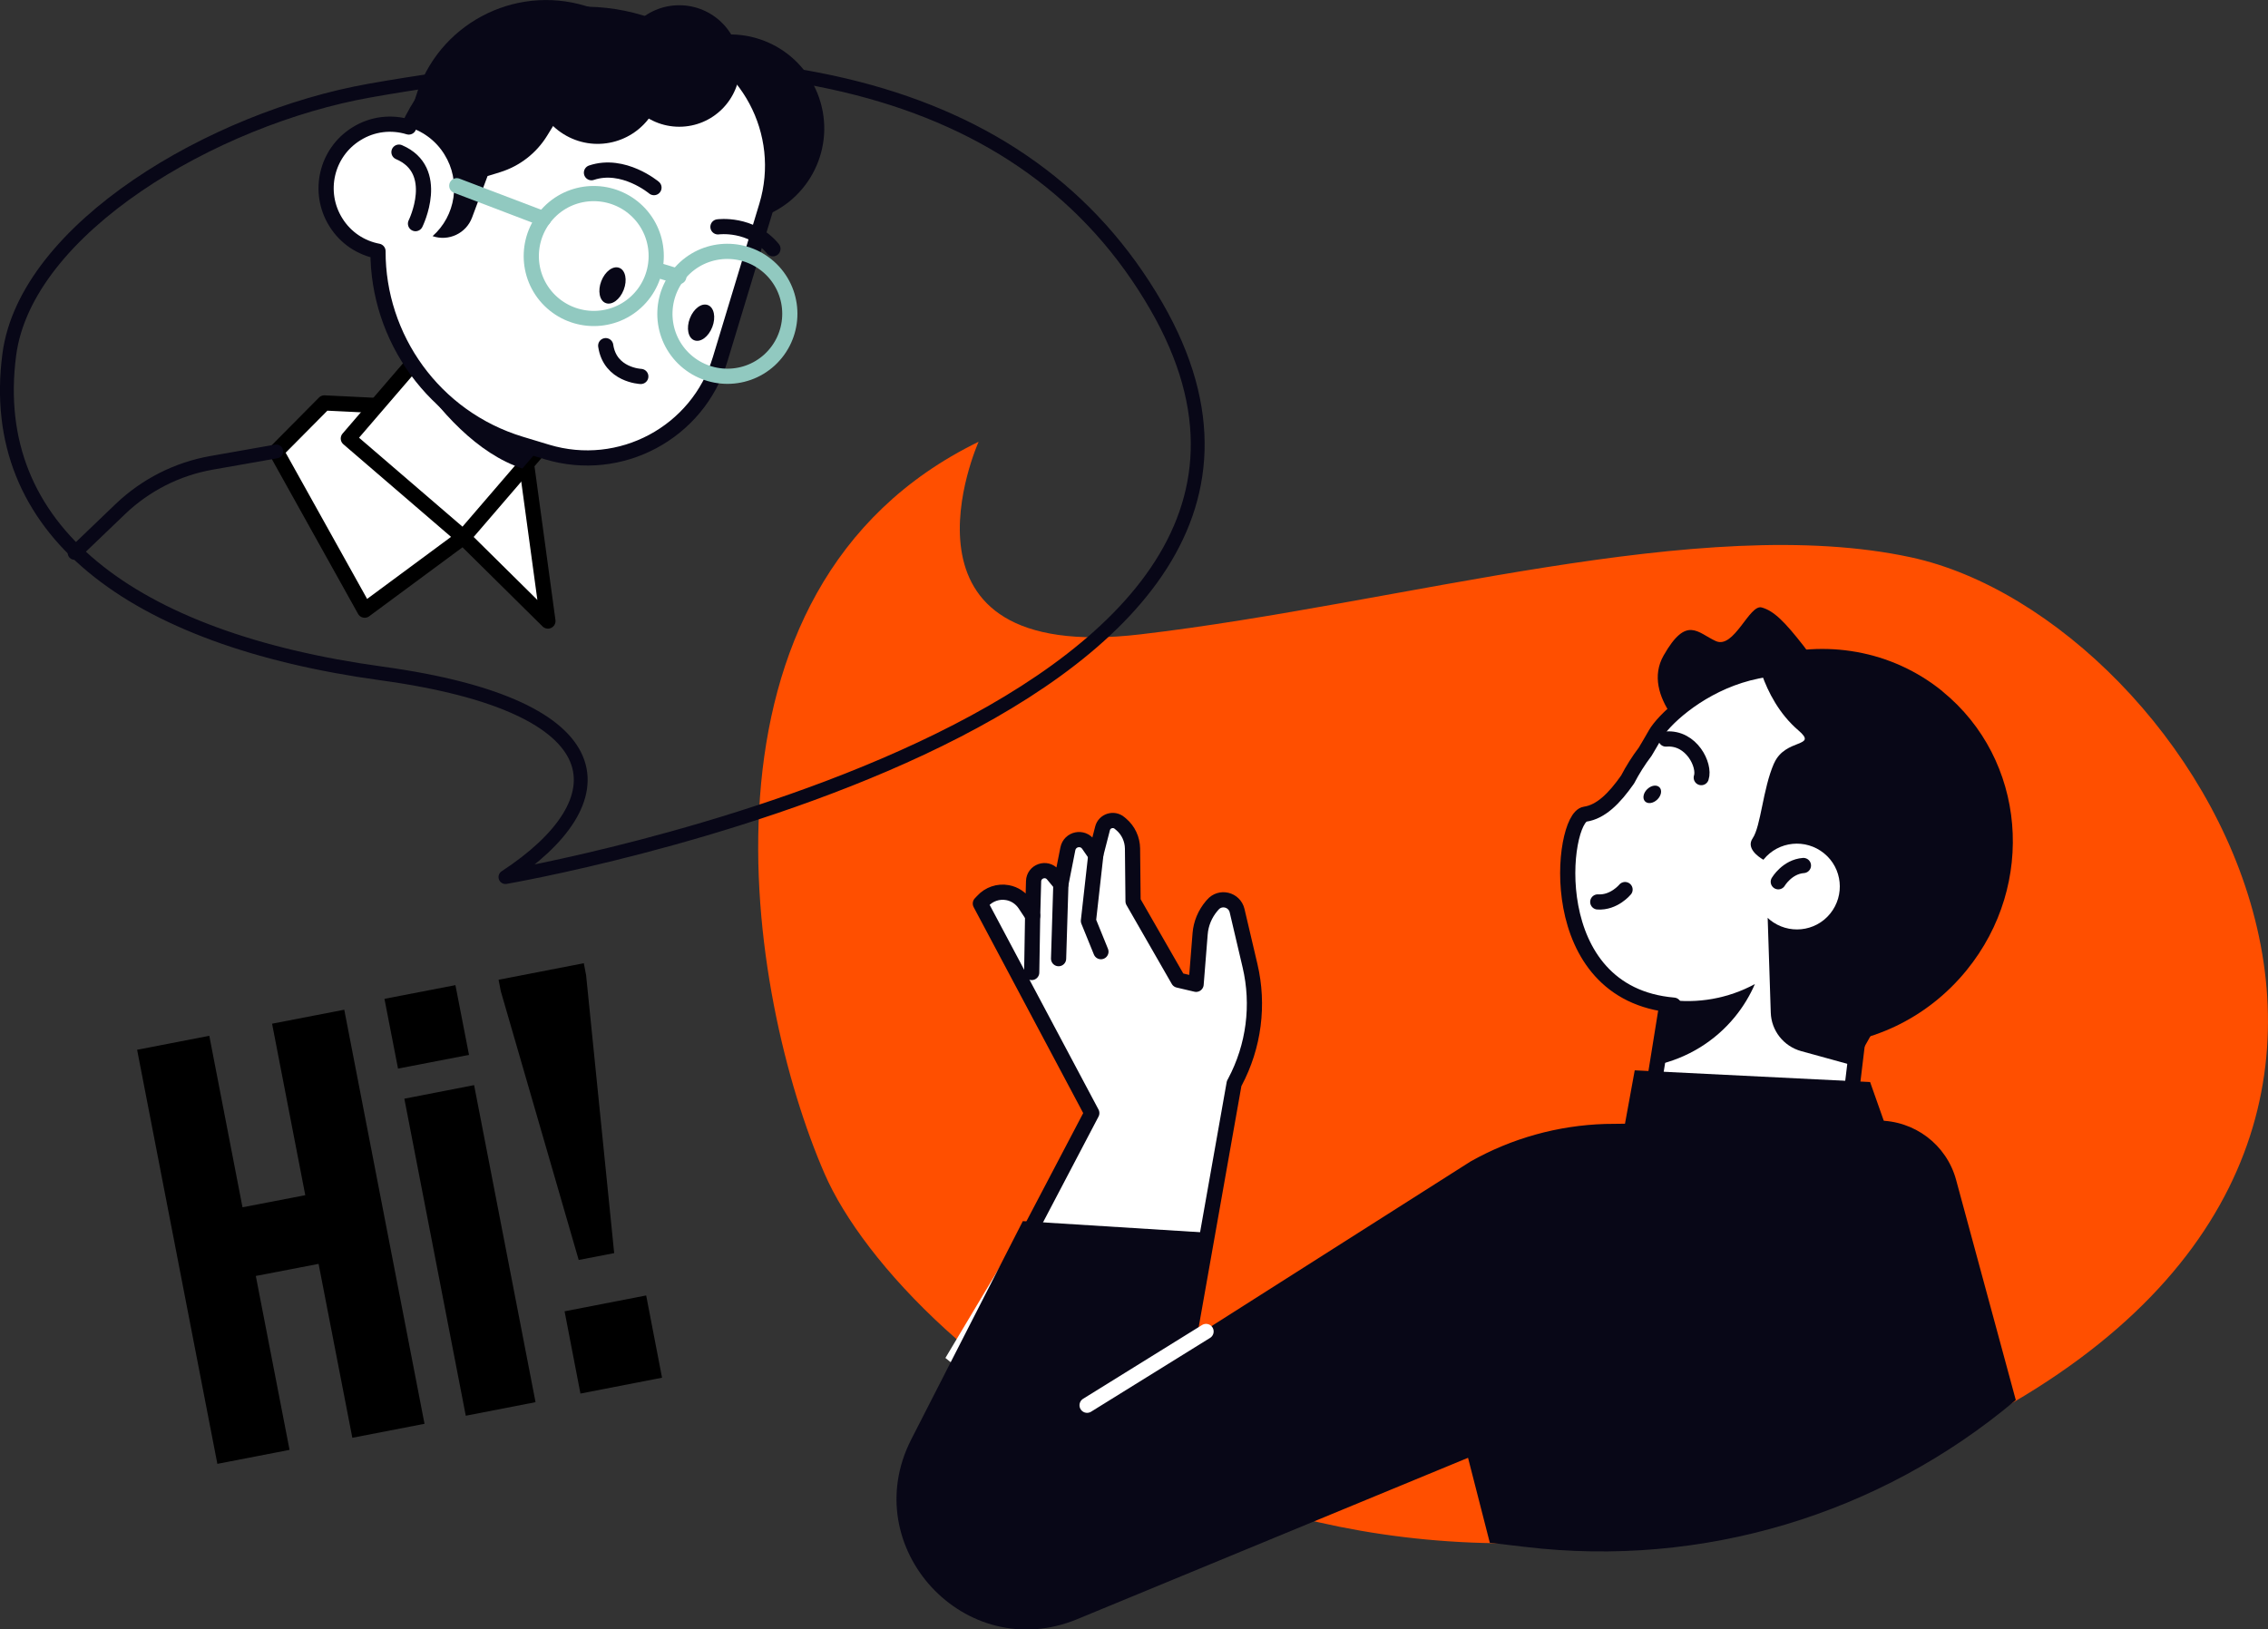 <?xml version="1.0" encoding="UTF-8"?>
<svg id="_レイヤー_2" data-name="レイヤー 2" xmlns="http://www.w3.org/2000/svg" viewBox="0 0 168.72 121.24">
  <rect x="0" y="0" width="168.72" height="121.24" fill="#333333" stroke="none"/>
  <defs>
    <style>
      .cls-1 {
        fill: #ff4f00;
      }

      .cls-2 {
        stroke: #91c9c0;
      }

      .cls-2, .cls-3, .cls-4, .cls-5 {
        fill: none;
      }

      .cls-2, .cls-3, .cls-4, .cls-5, .cls-6, .cls-7 {
        stroke-linecap: round;
        stroke-linejoin: round;
      }

      .cls-2, .cls-3, .cls-5, .cls-6, .cls-7 {
        stroke-width: 1.13px;
      }

      .cls-8 {
        fill: #080717;
      }

      .cls-3, .cls-4, .cls-7 {
        stroke: #080717;
      }

      .cls-4 {
        stroke-width: 1.03px;
      }

      .cls-5 {
        stroke: #fff;
      }

      .cls-9, .cls-6, .cls-7 {
        fill: #fff;
      }

      .cls-6 {
        stroke: #000;
      }
    </style>
  </defs>
  <g id="Contents">
    <g>
      <path class="cls-1" d="M72.8,32.87s-7.45,16.62,12.04,14.33c19.49-2.29,41.76-9.1,57.33-5.73,21.21,4.59,46.44,45.29,1.72,65.93-44.72,20.64-76.82-6.88-82.55-20.07-5.73-13.18-10.89-43.57,11.46-54.46Z"/>
      <g>
        <g>
          <path class="cls-9" d="M85.58,113.38l6.23-32.77.06-.11c1.41-2.66,1.8-5.73,1.12-8.66l-.96-4.09c-.2-.83-1.25-1.09-1.81-.44l-.08.09c-.49.58-.79,1.3-.86,2.07l-.3,3.76-1.32-.31-3.37-5.87-.04-3.92c0-.69-.31-1.35-.84-1.8l-.12-.1c-.44-.38-1.13-.16-1.27.4l-.51,1.98-.54-.78c-.43-.62-1.39-.42-1.53.32l-.52,2.63-.6-.72c-.48-.57-1.41-.24-1.43.5l-.07,2.57-.57-.86c-.3-.45-.76-.76-1.29-.86-.69-.13-1.39.11-1.86.63l-.17.18,8.29,15.59-10.89,18.23"/>
          <path class="cls-3" d="M76.54,91.74l4.68-8.92-8.29-15.59.17-.18c.47-.52,1.17-.76,1.86-.63.53.1.99.41,1.29.86l.57.86.07-2.57c.02-.74.95-1.07,1.43-.5l.6.72.52-2.63c.15-.74,1.1-.94,1.53-.32l.54.78.51-1.98c.14-.56.83-.78,1.27-.4l.12.1c.53.45.83,1.11.84,1.8l.04,3.92,3.37,5.87,1.32.31.3-3.76c.06-.76.36-1.48.86-2.07l.08-.09c.55-.65,1.61-.4,1.81.44l.96,4.09c.69,2.93.29,6-1.12,8.66l-.06.11-5.29,29.87"/>
          <polyline class="cls-3" points="81.9 70.81 80.97 68.52 81.52 63.61"/>
          <line class="cls-3" x1="78.92" y1="65.78" x2="78.75" y2="71.33"/>
          <line class="cls-3" x1="76.82" y1="68.13" x2="76.75" y2="72.36"/>
        </g>
        <g>
          <g>
            <polygon class="cls-7" points="136.18 94.22 122.27 85.48 124.71 70.33 138.78 72.59 136.18 94.22"/>
            <path class="cls-8" d="M136.78,52.86s-7.74,4.32-9.36,3.31-5.37-4.4-3.66-7.4c1.71-3,2.52-1.69,3.88-1.07,1.36.62,2.5-2.77,3.42-2.5.92.26,1.72,1.08,3.12,2.87,1.39,1.79,2.6,4.8,2.6,4.8Z"/>
            <path class="cls-7" d="M134.32,77.47c3.41-.43,6.7-2.15,9.08-5.07,4.81-5.9,3.96-14.33-1.65-19.12-9.2-7.85-17.47-.62-18.59,1.33-.26.46-.52.9-.77,1.32-.5.66-.94,1.36-1.31,2.07-1,1.43-2,2.41-3.16,2.58-1.78.26-3.26,13.37,6.59,14.21"/>
            <path class="cls-8" d="M144.52,51.45c-3.82-3.11-8.8-3.88-13.28-2.52,1.22.54,2.38,1.23,3.44,2.1,7.25,5.91,7.74,17.31,1.1,25.48-.37.45-.75.88-1.15,1.3,4.33,0,8.67-1.93,11.67-5.62,5.21-6.4,4.41-15.69-1.79-20.74Z"/>
            <path class="cls-8" d="M131.98,56.79c.83-1.89,3.32-1.15,1.8-2.45-2.86-2.45-3.29-6.5-3.29-6.5,8.29-.67,14.29,12.64,14.29,12.64l-4.94,15.38-1.93,3.43-3.92-1.08c-1.3-.36-2.22-1.52-2.26-2.87l-.23-7.05c.05.05.11.1.16.15,1.37,1.11,3.38.91,4.49-.46s.91-3.38-.46-4.49c-1.37-1.11-3.38-.91-4.49.46,0,0-.01.02-.02.02-.4-.23-1.29-.87-.8-1.59.62-.91.76-3.69,1.59-5.58Z"/>
            <path class="cls-3" d="M120.89,66.19s-.82,1-2.03.92"/>
            <path class="cls-3" d="M132.29,65.61s.66-1.12,1.87-1.21"/>
            <path class="cls-3" d="M123.93,54.99c1.91-.16,2.93,1.96,2.63,2.87"/>
            <path class="cls-8" d="M123.29,59.49c-.3.29-.7.35-.91.14-.21-.21-.14-.62.16-.91.3-.29.7-.35.91-.14.21.21.14.62-.16.91Z"/>
            <path class="cls-8" d="M124.07,74.38l-.78,4.85c2.2-.5,4.26-1.71,5.79-3.59.61-.75,1.1-1.57,1.47-2.42-1.99,1.08-4.27,1.48-6.49,1.16Z"/>
          </g>
          <path class="cls-8" d="M149.96,104.18l-4.44-16.38c-.71-2.64-3.12-4.45-5.85-4.42l-20.26.25c-3.51.11-6.94,1.06-10.01,2.79l-21.19,13.47,1.61-8.17-13.73-.86-8.3,16.24c-4.1,8.03,4.01,16.82,12.34,13.38l29.08-12.01,1.62,6.32,2.63.31c13.15,1.57,26.36-2.38,36.49-10.92h0Z"/>
          <line class="cls-5" x1="80.87" y1="104.56" x2="89.72" y2="99.07"/>
          <polygon class="cls-8" points="120.14 87.7 121.61 79.64 139.12 80.51 141.4 86.97 120.14 87.7"/>
        </g>
      </g>
      <path class="cls-4" d="M37.6,65.26s66.37-11.38,48.42-42.48C76.31,5.96,55.87,1.72,27.5,6.74,15.91,8.79,1.92,16.99.69,26.39c-1.71,13.03,9.03,21.16,27.7,23.72,17.78,2.44,17.82,9.51,9.21,15.15Z"/>
      <g>
        <polyline class="cls-6" points="27.82 30.16 24.13 29.98 20.55 33.59 27.13 45.4 34.46 39.98 40.76 46.21 39.21 34.83"/>
        <rect class="cls-6" x="28.92" y="24.49" width="11.28" height="13.44" transform="translate(40.42 77.41) rotate(-139.3)"/>
        <path class="cls-8" d="M34.67,22.44l8.55,7.35-4.36,5.07c-3.33-1.1-6.18-4.22-8.38-7.55l4.19-4.87Z"/>
        <g>
          <circle class="cls-8" cx="54.33" cy="9.56" r="6.99" transform="translate(-.53 15.37) rotate(-16.03)"/>
          <path class="cls-7" d="M30.4,9.44C33.37,3,40.71-.43,47.68,1.69l2.46.75c5.46,1.65,8.54,7.42,6.89,12.88l-3.46,11.42c-1.65,5.46-7.42,8.54-12.88,6.89l-1.95-.59c-6.47-1.96-10.64-7.92-10.62-14.35-1.26-.24-2.41-.98-3.14-2.16-1.39-2.24-.71-5.18,1.53-6.57,1.21-.76,2.63-.9,3.9-.51Z"/>
          <path class="cls-8" d="M44.73,20.92c-.28.72-.13,1.46.33,1.63.46.18,1.06-.26,1.34-.99.28-.72.13-1.46-.33-1.63-.46-.18-1.06.26-1.34.99Z"/>
          <path class="cls-8" d="M51.32,23.69c-.28.72-.13,1.46.33,1.63.46.18,1.06-.26,1.34-.99.28-.72.13-1.46-.33-1.63-.46-.18-1.06.26-1.34.99Z"/>
          <path class="cls-3" d="M47.67,28.01s-2.29-.09-2.61-2.29"/>
          <path class="cls-3" d="M48.65,13.96s-2.27-1.91-4.65-1.11"/>
          <path class="cls-3" d="M53.41,16.88s2.46-.34,4.09,1.63"/>
          <path class="cls-3" d="M30.91,16.64s1.96-3.96-1.23-5.32"/>
          <path class="cls-8" d="M42.01,7.9c1.62-2.92,4.4-4.84,7.62-5.62l-6.07-1.84c-5.35-1.62-11.01,1.4-12.63,6.76l-.67,2.21c1.12.3,2.14,1.01,2.8,2.08,1.25,2,.83,4.57-.88,6.08,1.19.41,2.5-.2,2.94-1.39l1.15-3.08.94-.29c1.45-.45,2.69-1.41,3.49-2.71l1.07-1.74c.07-.15.15-.3.23-.45Z"/>
          <circle class="cls-8" cx="50.53" cy="4.91" r="4.52"/>
          <path class="cls-8" d="M48.65,8.23c-1.28,2.32-4.2,3.16-6.52,1.87s-3.16-4.2-1.87-6.52c1.28-2.32,4.2-3.16,6.52-1.87,2.32,1.28,3.16,4.2,1.87,6.52Z"/>
          <path class="cls-2" d="M50.97,19.92c-1.89,1.74-2.02,4.68-.29,6.57,1.74,1.89,4.68,2.02,6.57.29,1.89-1.74,2.02-4.68.29-6.57-1.74-1.89-4.68-2.02-6.57-.29Z"/>
          <path class="cls-2" d="M41.03,15.62c-1.89,1.74-2.02,4.68-.29,6.57,1.74,1.89,4.68,2.02,6.57.29s2.02-4.68.29-6.57c-1.74-1.89-4.68-2.02-6.57-.29Z"/>
          <line class="cls-2" x1="33.98" y1="13.82" x2="40.44" y2="16.28"/>
          <line class="cls-2" x1="50.5" y1="20.58" x2="48.89" y2="20.09"/>
        </g>
      </g>
      <path class="cls-4" d="M5.55,41.14l3.4-3.26c1.87-1.79,4.23-2.99,6.78-3.44l4.82-.85"/>
      <g>
        <path d="M10.2,78.11l5.37-1.04,2.47,12.76,4.67-.9-2.47-12.76,5.37-1.04,5.97,30.81-5.37,1.04-2.51-12.94-4.67.9,2.51,12.94-5.37,1.04-5.97-30.81Z"/>
        <path d="M28.6,74.32l5.28-1.02,1.01,5.19-5.28,1.02-1.01-5.19ZM30.08,81.75l5.19-1.01,4.57,23.59-5.19,1.01-4.57-23.59Z"/>
        <path d="M37.26,73.78l-.17-.88,6.34-1.23.17.88,2.09,20.69-2.64.51-5.79-19.98ZM42,97.57l6.07-1.18,1.18,6.12-6.07,1.18-1.18-6.12Z"/>
      </g>
    </g>
  </g>
</svg>